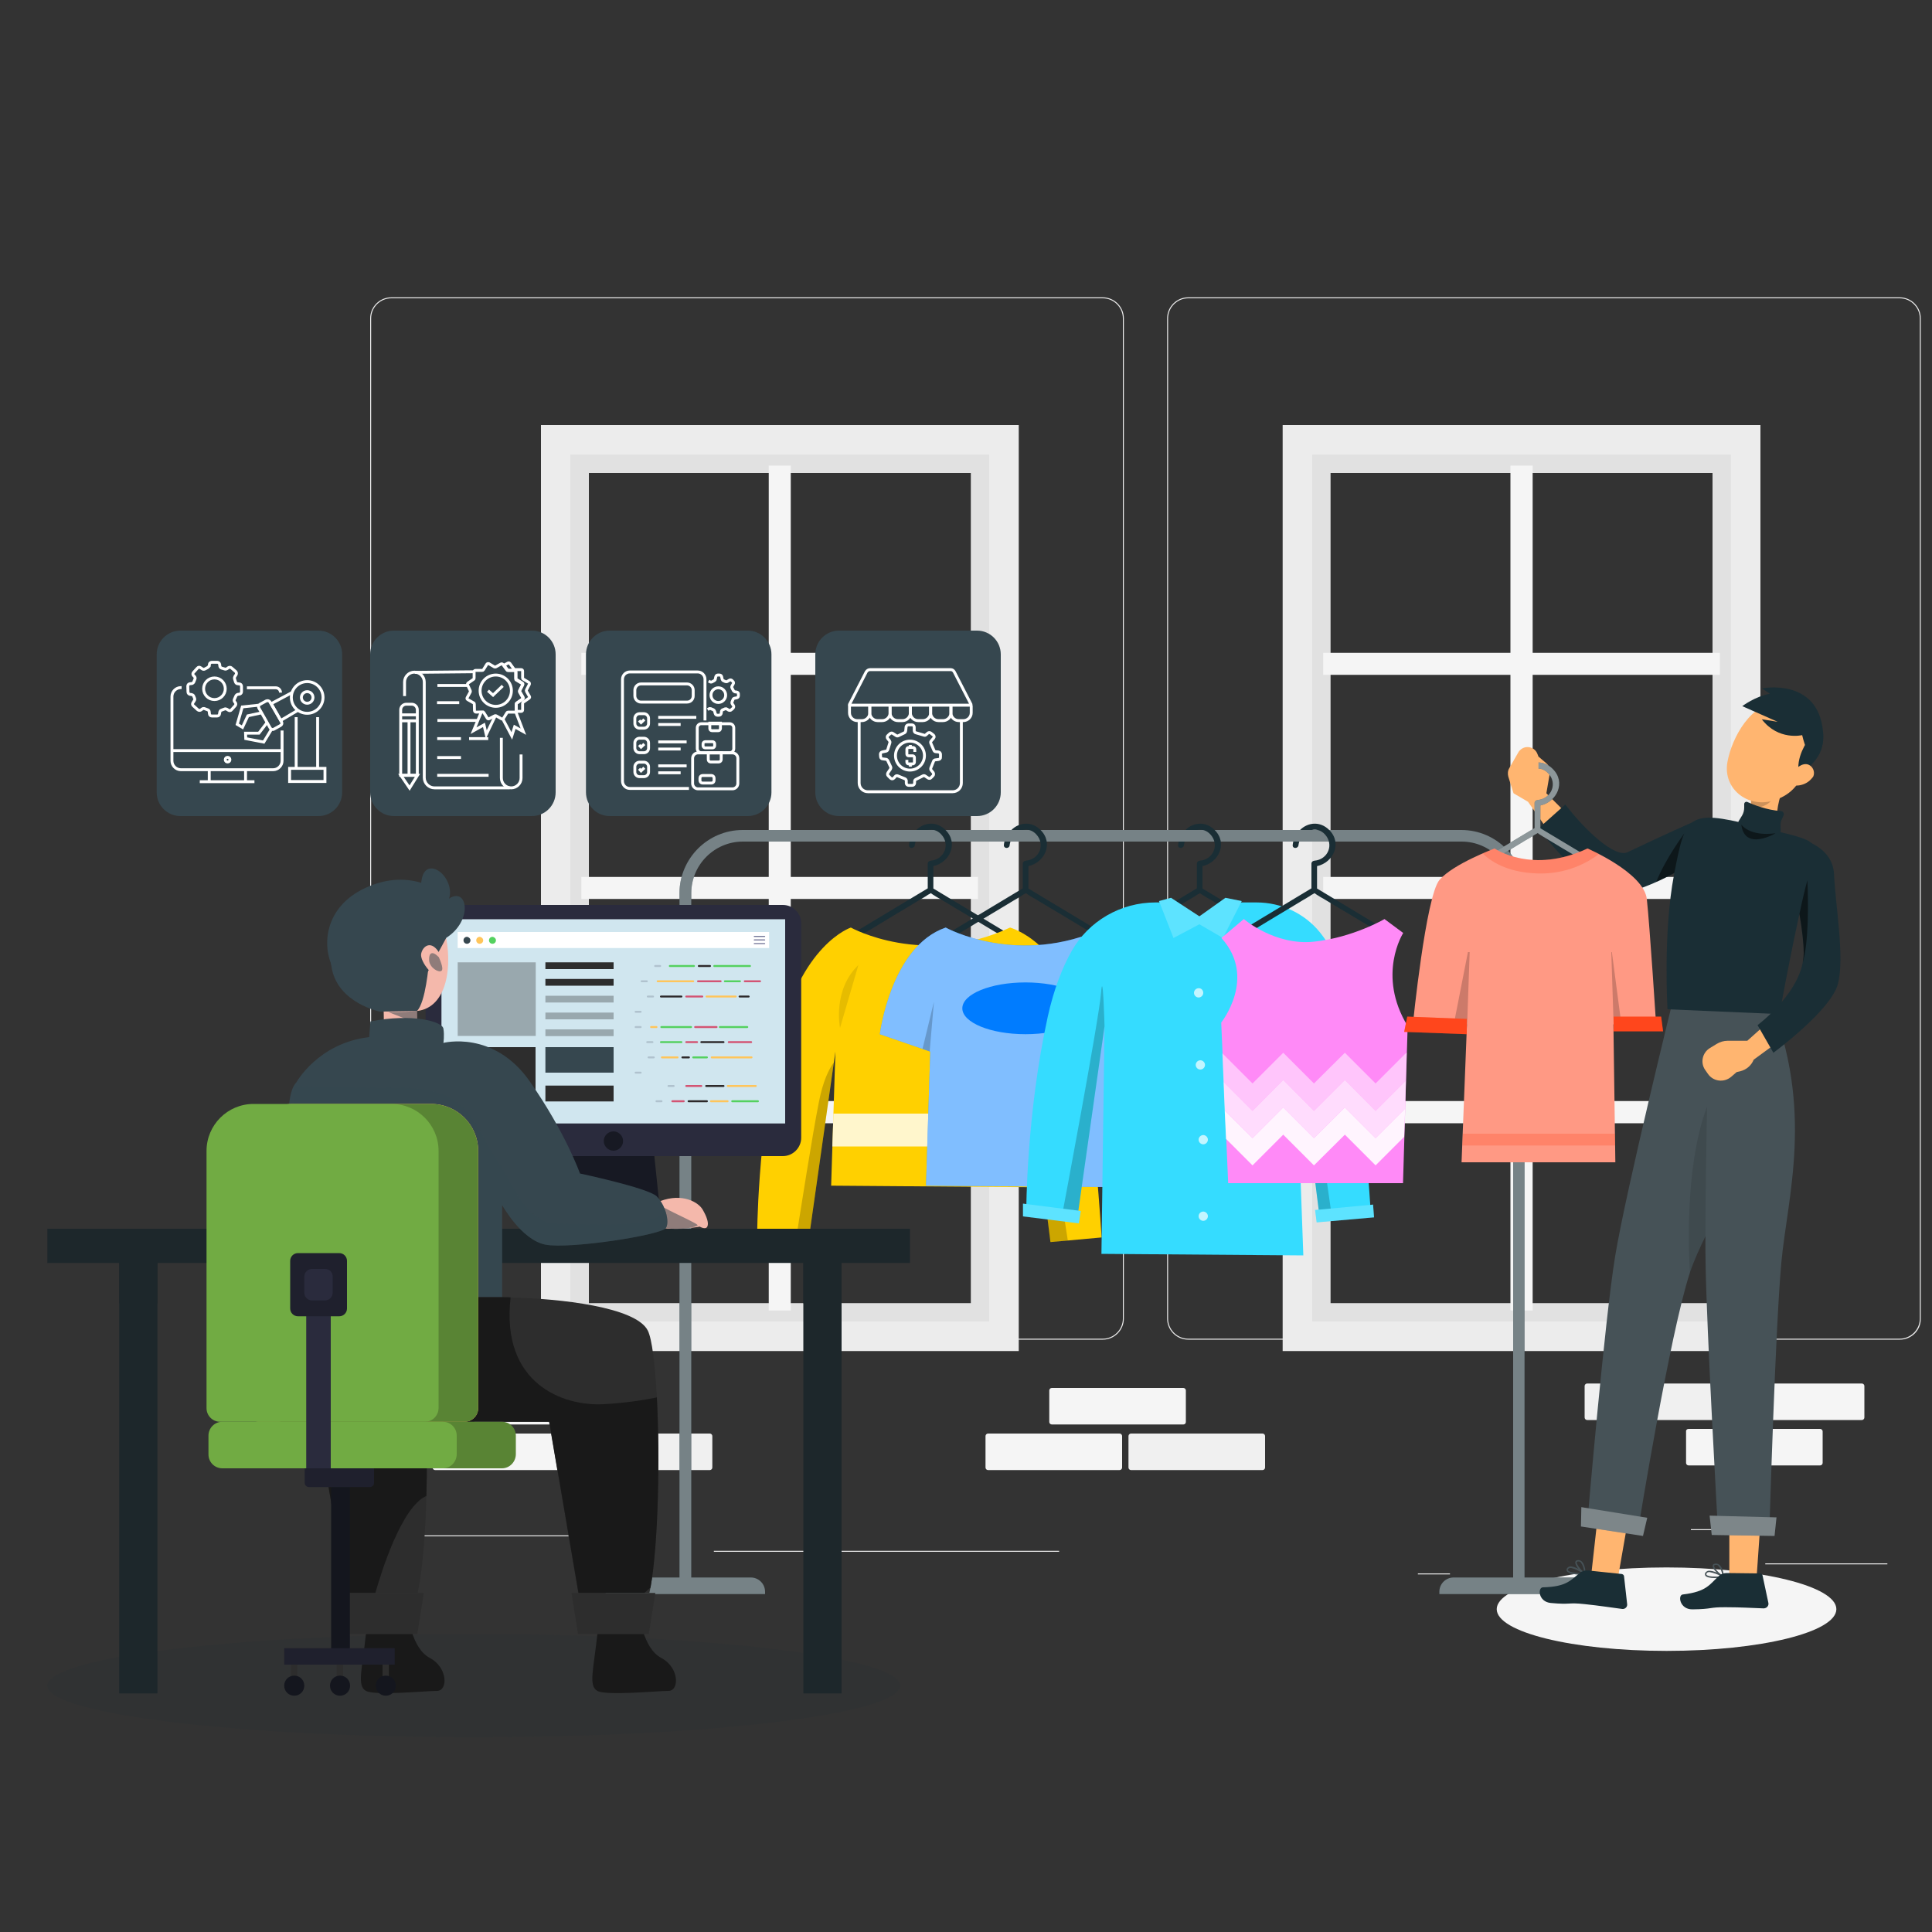 <?xml version="1.0" encoding="utf-8"?>
<!-- Generator: Adobe Illustrator 26.0.1, SVG Export Plug-In . SVG Version: 6.00 Build 0)  -->
<svg version="1.1" id="Layer_1" xmlns="http://www.w3.org/2000/svg" xmlns:xlink="http://www.w3.org/1999/xlink" x="0px" y="0px"
	 viewBox="0 0 1000 1000" style="enable-background:new 0 0 1000 1000;" xml:space="preserve">
<rect x="0" y="0" width="1000" height="1000" fill="#333333" stroke="none"/>
<style type="text/css">
	.st0{opacity:0.1;fill:#1A2E35;}
	.st1{fill:#E1E1E1;}
	.st2{fill:#ECECEC;}
	.st3{fill:#F5F5F5;}
	.st4{fill:#F0F0F0;}
	.st5{fill:#1A2E35;}
	.st6{opacity:0.4;fill:#FFFFFF;}
	.st7{fill:#FFD000;}
	.st8{opacity:0.2;}
	.st9{opacity:0.8;}
	.st10{fill:#FFFFFF;}
	.st11{opacity:0.1;}
	.st12{fill:#007CFF;}
	.st13{opacity:0.5;fill:#FFFFFF;}
	.st14{fill:#35DCFF;}
	.st15{opacity:0.2;fill:#FFFFFF;}
	.st16{opacity:0.7;fill:#FFFFFF;}
	.st17{fill:#FF8AF7;}
	.st18{opacity:0.9;fill:#FFFFFF;}
	.st19{fill:#465257;}
	.st20{fill:#FFB570;}
	.st21{opacity:0.3;fill:#FFFFFF;}
	.st22{opacity:0.2;enable-background:new    ;}
	.st23{opacity:0.5;}
	.st24{fill:#FF9984;}
	.st25{opacity:0.3;fill:#FF522B;}
	.st26{fill:#FF461C;}
	.st27{opacity:0.3;fill:#FF461C;}
	.st28{fill:#1D272B;}
	.st29{fill:#171923;}
	.st30{fill:#2A2B3D;}
	.st31{fill:#D0E6EF;}
	.st32{fill:#36474F;}
	.st33{fill:#FFC55A;}
	.st34{fill:#54D15F;}
	.st35{fill:none;stroke:#61648A;stroke-width:0.5;stroke-linecap:round;stroke-miterlimit:10;}
	.st36{fill:none;stroke:#54D15F;stroke-linecap:round;stroke-miterlimit:10;}
	.st37{fill:none;stroke:#2D292A;stroke-linecap:round;stroke-miterlimit:10;}
	.st38{fill:none;stroke:#FFC55A;stroke-linecap:round;stroke-miterlimit:10;}
	.st39{fill:none;stroke:#D35473;stroke-linecap:round;stroke-miterlimit:10;}
	.st40{opacity:0.21;fill:none;stroke:#383952;stroke-linecap:round;stroke-miterlimit:10;}
	.st41{opacity:0.33;fill:#2D2D2D;}
	.st42{fill:#2D2D2D;}
	.st43{fill:#191919;}
	.st44{fill:#F4B8AB;}
	.st45{opacity:0.53;fill:#36474F;}
	.st46{opacity:0.38;fill:#36474F;}
	.st47{fill:#598434;}
	.st48{fill:#71AB43;}
	.st49{fill:#14161E;}
	.st50{fill:#1F202D;}
	.st51{fill:none;stroke:#FFFFFF;stroke-width:1.5;stroke-miterlimit:10;}
</style>
<ellipse class="st0" cx="245.2" cy="872.5" rx="220.7" ry="26.7"/>
<g>
	<g>
		<g>
			<g>
				<g>
					<path class="st1" d="M289.8,227.6v464h228.9v-464H289.8z M502.4,674.5H304.8V244.8h197.7V674.5z"/>
					<g>
						<path class="st2" d="M527.2,699.3H280V220h247.3V699.3z M295.2,684H512V235.3H295.2V684z"/>
					</g>
					<polygon class="st3" points="506.2,349.3 506.2,337.9 409.3,337.9 409.3,241 397.9,241 397.9,337.9 300.9,337.9 300.9,349.3 
						397.9,349.3 397.9,453.9 300.9,453.9 300.9,465.3 397.9,465.3 397.9,569.9 300.9,569.9 300.9,581.4 397.9,581.4 397.9,678.3 
						409.3,678.3 409.3,581.4 506.2,581.4 506.2,569.9 409.3,569.9 409.3,465.3 506.2,465.3 506.2,453.9 409.3,453.9 409.3,349.3 
											"/>
				</g>
				<g>
					<path class="st1" d="M673.8,227.6v464h228.9v-464H673.8z M886.4,674.5H688.7V244.8h197.7V674.5z"/>
					<g>
						<path class="st2" d="M911.2,699.3H663.9V220h247.3V699.3z M679.2,684h216.7V235.3H679.2V684z"/>
					</g>
					<polygon class="st3" points="890.2,349.3 890.2,337.9 793.3,337.9 793.3,241 781.8,241 781.8,337.9 684.9,337.9 684.9,349.3 
						781.8,349.3 781.8,453.9 684.9,453.9 684.9,465.3 781.8,465.3 781.8,569.9 684.9,569.9 684.9,581.4 781.8,581.4 781.8,678.3 
						793.3,678.3 793.3,581.4 890.2,581.4 890.2,569.9 793.3,569.9 793.3,465.3 890.2,465.3 890.2,453.9 793.3,453.9 793.3,349.3 
											"/>
				</g>
			</g>
			<g>
				<path class="st3" d="M874,739.6h68.1c0.7,0,1.3,0.6,1.3,1.3v16.3c0,0.7-0.6,1.3-1.3,1.3H874c-0.7,0-1.3-0.6-1.3-1.3v-16.3
					C872.6,740.2,873.2,739.6,874,739.6z"/>
				<path class="st3" d="M895.6,716.1h68.1c0.7,0,1.3,0.6,1.3,1.3v16.3c0,0.7-0.6,1.3-1.3,1.3h-68.1c-0.7,0-1.3-0.6-1.3-1.3v-16.3
					C894.2,716.7,894.8,716.1,895.6,716.1z"/>
				<path class="st4" d="M821.5,716.1h68.1c0.7,0,1.3,0.6,1.3,1.3v16.3c0,0.7-0.6,1.3-1.3,1.3h-68.1c-0.7,0-1.3-0.6-1.3-1.3v-16.3
					C820.2,716.7,820.8,716.1,821.5,716.1z"/>
			</g>
			<g>
				<path class="st3" d="M314.9,737.3h-68.1c-0.7,0-1.3-0.6-1.3-1.3v-16.3c0-0.7,0.6-1.3,1.3-1.3h68.1c0.7,0,1.3,0.6,1.3,1.3V736
					C316.3,736.8,315.7,737.3,314.9,737.3z"/>
				<path class="st3" d="M293.3,760.9h-68.1c-0.7,0-1.3-0.6-1.3-1.3v-16.3c0-0.7,0.6-1.3,1.3-1.3h68.1c0.7,0,1.3,0.6,1.3,1.3v16.3
					C294.7,760.3,294.1,760.9,293.3,760.9z"/>
				<path class="st4" d="M367.4,760.9h-68.1c-0.7,0-1.3-0.6-1.3-1.3v-16.3c0-0.7,0.6-1.3,1.3-1.3h68.1c0.7,0,1.3,0.6,1.3,1.3v16.3
					C368.7,760.3,368.1,760.9,367.4,760.9z"/>
			</g>
			<g>
				<path class="st3" d="M612.5,737.3h-68.1c-0.7,0-1.3-0.6-1.3-1.3v-16.3c0-0.7,0.6-1.3,1.3-1.3h68.1c0.7,0,1.3,0.6,1.3,1.3V736
					C613.8,736.8,613.2,737.3,612.5,737.3z"/>
				<path class="st3" d="M579.5,760.9h-68.1c-0.7,0-1.3-0.6-1.3-1.3v-16.3c0-0.7,0.6-1.3,1.3-1.3h68.1c0.7,0,1.3,0.6,1.3,1.3v16.3
					C580.8,760.3,580.2,760.9,579.5,760.9z"/>
				<path class="st4" d="M653.5,760.9h-68.1c-0.7,0-1.3-0.6-1.3-1.3v-16.3c0-0.7,0.6-1.3,1.3-1.3h68.1c0.7,0,1.3,0.6,1.3,1.3v16.3
					C654.8,760.3,654.2,760.9,653.5,760.9z"/>
			</g>
		</g>
		<g>
			<rect x="913.7" y="809.2" class="st2" width="63.2" height="0.5"/>
			<rect x="733.9" y="814.4" class="st2" width="16.6" height="0.5"/>
			<rect x="875.2" y="791.5" class="st2" width="36.6" height="0.5"/>
			<rect x="218.8" y="794.7" class="st2" width="82.4" height="0.5"/>
			<rect x="318.1" y="794.7" class="st2" width="12.1" height="0.5"/>
			<rect x="369.5" y="802.7" class="st2" width="178.7" height="0.5"/>
			<path class="st2" d="M570.8,693.4H202.5c-6,0-10.9-4.9-10.9-10.9V164.8c0-6,4.9-10.9,10.9-10.9h368.3c6,0,10.9,4.9,10.9,10.9
				v517.7C581.7,688.5,576.8,693.4,570.8,693.4z M202.5,154.4c-5.7,0-10.4,4.7-10.4,10.4v517.7c0,5.7,4.7,10.4,10.4,10.4h368.3
				c5.7,0,10.4-4.7,10.4-10.4V164.8c0-5.7-4.7-10.4-10.4-10.4H202.5z"/>
			<path class="st2" d="M983.4,693.4H615c-6,0-10.9-4.9-10.9-10.9V164.8c0-6,4.9-10.9,10.9-10.9h368.3c6,0,10.9,4.9,10.9,10.9v517.7
				C994.3,688.5,989.4,693.4,983.4,693.4z M615,154.4c-5.7,0-10.4,4.7-10.4,10.4v517.7c0,5.7,4.7,10.4,10.4,10.4h368.3
				c5.7,0,10.4-4.7,10.4-10.4V164.8c0-5.7-4.7-10.4-10.4-10.4H615z"/>
		</g>
		<ellipse id="_x3C_Path_x3E__1_" class="st3" cx="862.6" cy="832.9" rx="87.9" ry="21.6"/>
		<g>
			<g>
				<path class="st5" d="M819.9,816.5h-30.8V462.3c0-18-14.7-32.7-32.7-32.7h-372c-18,0-32.7,14.7-32.7,32.7v354.2h-30.8
					c-4.1,0-7.4,3.3-7.4,7.4v1.2H396v-1.2c0-4.1-3.3-7.4-7.4-7.4h-30.8V462.3c0-14.7,12-26.7,26.7-26.7h372
					c14.7,0,26.7,12,26.7,26.7v354.2h-30.8c-4.1,0-7.4,3.3-7.4,7.4v1.2h82.5v-1.2C827.4,819.8,824,816.5,819.9,816.5z"/>
				<path class="st6" d="M819.9,816.5h-30.8V462.3c0-18-14.7-32.7-32.7-32.7h-372c-18,0-32.7,14.7-32.7,32.7v354.2h-30.8
					c-4.1,0-7.4,3.3-7.4,7.4v1.2H396v-1.2c0-4.1-3.3-7.4-7.4-7.4h-30.8V462.3c0-14.7,12-26.7,26.7-26.7h372
					c14.7,0,26.7,12,26.7,26.7v354.2h-30.8c-4.1,0-7.4,3.3-7.4,7.4v1.2h82.5v-1.2C827.4,819.8,824,816.5,819.9,816.5z"/>
				<g>
					<g>
						<path class="st5" d="M473.5,437.4c0.1-0.6,0.2-1.2,0.4-1.8h-3.1c-0.1,0.6-0.3,1.2-0.3,1.8
							C470.3,439.4,473.3,439.4,473.5,437.4z"/>
						<path class="st5" d="M523.5,484.2c-13.5-8.1-27-16.2-40.4-24.3c0-3.9,0-7.7,0-11.6c8.4-1.8,13.2-11.8,6.3-18.7
							c-4.8-4.8-11.2-3.9-15.1,0h6.1c2.3-0.5,4.8,0.1,6.8,2.3c4.8,5.2,1.6,13-5.5,13.6c-0.8,0.1-1.5,0.6-1.5,1.5c0,4.3,0,8.6,0,12.8
							c-13.5,8.1-27,16.2-40.4,24.3c-1.7,1-0.1,3.6,1.5,2.6c6.6-4,13.2-7.9,19.7-11.9c4.8-2.9,9.6-5.7,14.3-8.6c1.6-1,3.4-1.9,4.9-3
							c0.3-0.2,1.2-0.6,1.6-0.9c1,0.8,4.5,2.9,5.5,3.4c4.7,2.8,9.4,5.7,14.2,8.5c6.9,4.1,13.7,8.3,20.6,12.4
							C523.7,487.8,525.2,485.2,523.5,484.2z"/>
					</g>
					<path class="st7" d="M531,541.3l3.7,73.2l-104.5-0.8l2.2-69.4l-14,98.6l-26.5-3.2c0,0,0-49.8,11.1-100.4s37.4-59.2,37.4-59.2
						s37.6,20.9,82.4,0c0,0,29,7.8,36.2,52c7.2,44.2,11.2,108.4,11.2,108.4l-26.5,2.4L531,541.3z"/>
					<g class="st8">
						<path d="M411.9,642.1l6.5,0.8l13.2-93c-2.6,3.5-5.7,9.8-7.8,20.8C420.4,587.8,414.5,625.8,411.9,642.1z"/>
					</g>
					<g class="st8">
						<path d="M552.7,642.1c-2.5-16.4-8.5-54.3-11.8-71.3c-2.5-12.9-6.3-19.3-9.1-22.3l11.8,94.5L552.7,642.1z"/>
					</g>
					<g class="st9">
						<polygon class="st10" points="532.8,576.4 431.4,576.4 430.8,593.4 533.6,593.4 						"/>
					</g>
					<path class="st11" d="M444.3,499.5l-9.5,32.5C434.8,532,430.8,512.5,444.3,499.5z"/>
					<path class="st11" d="M520.8,499.5l9.5,32.5C530.3,532,534.3,512.5,520.8,499.5z"/>
				</g>
				<g>
					<g>
						<path class="st5" d="M522.6,437.4c0.1-0.6,0.2-1.2,0.4-1.8h-3.1c-0.1,0.6-0.3,1.2-0.3,1.8
							C519.5,439.4,522.5,439.4,522.6,437.4z"/>
						<path class="st5" d="M572.7,484.2c-13.5-8.1-27-16.2-40.4-24.3c0-3.9,0-7.7,0-11.6c8.4-1.8,13.2-11.8,6.3-18.7
							c-4.8-4.8-11.2-3.9-15.1,0h6.1c2.3-0.5,4.8,0.1,6.8,2.3c4.8,5.2,1.6,13-5.5,13.6c-0.8,0.1-1.5,0.6-1.5,1.5c0,4.3,0,8.6,0,12.8
							c-13.5,8.1-27,16.2-40.4,24.3c-1.7,1-0.1,3.6,1.5,2.6c6.6-4,13.2-7.9,19.7-11.9c4.8-2.9,9.6-5.7,14.3-8.6c1.6-1,3.4-1.9,4.9-3
							c0.3-0.2,1.2-0.6,1.6-0.9c1,0.8,4.5,2.9,5.5,3.4c4.7,2.8,9.4,5.7,14.2,8.5c6.9,4.1,13.7,8.3,20.6,12.4
							C572.8,487.8,574.3,485.2,572.7,484.2z"/>
					</g>
					<g>
						<g>
							<path class="st12" d="M489.5,480.1c0,0,37.6,20.9,82.4,0c0,0,28.4,11,38.1,54.3l-29.9,6.9l3.7,73.2l-104.5-0.8l2.2-69.4
								l-26.1-9C455.4,535.3,461.1,489.8,489.5,480.1z"/>
							<path class="st13" d="M489.5,480.1c0,0,37.6,20.9,82.4,0c0,0,28.4,11,38.1,54.3l-29.9,6.9l3.7,73.2l-104.5-0.8l2.2-69.4
								l-26.1-9C455.4,535.3,461.1,489.8,489.5,480.1z"/>
						</g>
						<polygon class="st8" points="477.5,542.9 481.2,544.2 483.4,518.5 						"/>
						<polygon class="st8" points="576.5,511.8 580.1,541.3 585.9,540 						"/>
						<ellipse class="st12" cx="530.8" cy="521.9" rx="32.7" ry="13.4"/>
					</g>
				</g>
				<g>
					<g>
						<path class="st5" d="M612.8,437.4c0.1-0.6,0.2-1.2,0.4-1.8h-3.1c-0.1,0.6-0.3,1.2-0.3,1.8
							C609.6,439.4,612.6,439.4,612.8,437.4z"/>
						<path class="st5" d="M662.8,484.2c-13.5-8.1-27-16.2-40.4-24.3c0-3.9,0-7.7,0-11.6c8.4-1.8,13.2-11.8,6.3-18.7
							c-4.8-4.8-11.2-3.9-15.1,0h6.1c2.3-0.5,4.8,0.1,6.8,2.3c4.8,5.2,1.6,13-5.5,13.6c-0.8,0.1-1.5,0.6-1.5,1.5c0,4.3,0,8.6,0,12.8
							c-13.5,8.1-27,16.2-40.4,24.3c-1.7,1-0.1,3.6,1.5,2.6c6.6-4,13.2-7.9,19.7-11.9c4.8-2.9,9.6-5.7,14.3-8.6c1.6-1,3.4-1.9,4.9-3
							c0.3-0.2,1.2-0.6,1.6-0.9c1,0.8,4.5,2.9,5.5,3.4c4.7,2.8,9.4,5.7,14.2,8.5c6.9,4.1,13.7,8.3,20.6,12.4
							C662.9,487.8,664.4,485.2,662.8,484.2z"/>
					</g>
					<g>
						<path class="st14" d="M709.5,627.4c0,0-4-64.2-11.2-108.4c-2.8-17-8.8-28.6-15.1-36.4c-8-9.9-20.1-15.5-32.8-15.5H636
							l-8.3,8.7h-14l-7.3-8.7h-8.3c-18,0-34.7,9.6-43.5,25.3c-4.7,8.4-9.1,19.4-12.3,33.9c-11.1,50.6-11.1,100.4-11.1,100.4
							l26.5,3.2l14-98.6L570.1,649l104.5,0.8l-4.4-121.7L683,629.8L709.5,627.4z"/>
						<path class="st8" d="M569.9,513.9c-1,13.4-20,114.2-20,114.2l5,1.4l2.8,0.3l14-98.6C571.7,531.2,570.9,500.5,569.9,513.9z"/>
						<path class="st8" d="M689.3,629.2c-2.6-18.4-9.3-65-13.2-90.3c-5-32-5.8-28.4-5.8-28.4v17.7L683,629.8L689.3,629.2z"/>
					</g>
					<g>
						<polygon class="st14" points="606.1,464.7 620.8,474.3 634.3,464.7 642.7,466.4 633,485.5 620.8,478.4 607.4,485.5 
							599.9,466.4 						"/>
						<polygon class="st15" points="606.1,464.7 620.8,474.3 634.3,464.7 642.7,466.4 633,485.5 620.8,478.4 607.4,485.5 
							599.9,466.4 						"/>
					</g>
					<g>
						<polygon class="st14" points="529.5,623 559.4,626.8 558.4,633.2 529.5,629.6 						"/>
						<polygon class="st15" points="529.5,623 559.4,626.8 558.4,633.2 529.5,629.6 						"/>
					</g>
					<g>
						<polygon class="st14" points="710.7,623.5 680.7,626.3 681.5,632.7 711.2,630.1 						"/>
						<polygon class="st15" points="710.7,623.5 680.7,626.3 681.5,632.7 711.2,630.1 						"/>
					</g>
					<g>
						<path class="st16" d="M622.8,513.9c0,1.3-1.1,2.4-2.4,2.4c-1.3,0-2.4-1.1-2.4-2.4c0-1.3,1.1-2.4,2.4-2.4
							C621.7,511.4,622.8,512.5,622.8,513.9z"/>
						<path class="st16" d="M623.7,551.2c0,1.3-1.1,2.4-2.4,2.4c-1.3,0-2.4-1.1-2.4-2.4c0-1.3,1.1-2.4,2.4-2.4
							C622.6,548.8,623.7,549.9,623.7,551.2z"/>
						<path class="st16" d="M625.2,589.9c0,1.3-1.1,2.4-2.4,2.4c-1.3,0-2.4-1.1-2.4-2.4c0-1.3,1.1-2.4,2.4-2.4
							C624.1,587.5,625.2,588.6,625.2,589.9z"/>
						<path class="st16" d="M625.2,629.5c0,1.3-1.1,2.4-2.4,2.4c-1.3,0-2.4-1.1-2.4-2.4c0-1.3,1.1-2.4,2.4-2.4
							C624.1,627.1,625.2,628.2,625.2,629.5z"/>
					</g>
				</g>
				<g>
					<g>
						<path class="st5" d="M672.1,437.4c0.1-0.6,0.2-1.2,0.4-1.8h-3.1c-0.1,0.6-0.3,1.2-0.3,1.8
							C668.9,439.4,671.9,439.4,672.1,437.4z"/>
						<path class="st5" d="M722.1,484.2c-13.5-8.1-27-16.2-40.4-24.3c0-3.9,0-7.7,0-11.6c8.4-1.8,13.2-11.8,6.3-18.7
							c-4.8-4.8-11.2-3.9-15.1,0h6.1c2.3-0.5,4.8,0.1,6.8,2.3c4.8,5.2,1.6,13-5.5,13.6c-0.8,0.1-1.5,0.6-1.5,1.5c0,4.3,0,8.6,0,12.8
							c-13.5,8.1-27,16.2-40.4,24.3c-1.7,1-0.1,3.6,1.5,2.6c6.6-4,13.2-7.9,19.7-11.9c4.8-2.9,9.6-5.7,14.3-8.6c1.6-1,3.4-1.9,4.9-3
							c0.3-0.2,1.2-0.6,1.6-0.9c1,0.8,4.5,2.9,5.5,3.4c4.7,2.8,9.4,5.7,14.2,8.5c6.9,4.1,13.7,8.3,20.6,12.4
							C722.2,487.8,723.7,485.2,722.1,484.2z"/>
					</g>
					<g>
						<path class="st17" d="M632.2,485.5l11.6-9.8c0,0,16.1,13.9,36.4,11.7c20.3-2.2,36.4-11.7,36.4-11.7l9.7,7.2
							c0,0-13.9,21.7,2.3,48.2l-2.4,81.3h-90.5l-3.6-83.1C632,529.3,650.8,506.1,632.2,485.5z"/>
						<polygon class="st13" points="728.1,545.1 727.9,544.9 712,560.8 696.1,544.9 680.1,560.8 664.2,544.9 648.3,560.8 
							632.7,545.2 633.3,560 648.3,575 664.2,559 680.1,575 696.1,559 712,575 727.7,559.3 						"/>
						<polygon class="st16" points="727.7,559.3 712,575 696.1,559 680.1,575 664.2,559 648.3,575 633.3,560 633.9,574.8 
							648.3,589.1 664.2,573.2 680.1,589.1 696.1,573.2 712,589.1 727.3,573.8 						"/>
						<polygon class="st18" points="727.3,573.8 712,589.1 696.1,573.2 680.1,589.1 664.2,573.2 648.3,589.1 633.9,574.8 
							634.6,589.5 648.3,603.2 664.2,587.3 680.1,603.2 696.1,587.3 712,603.2 726.8,588.4 						"/>
					</g>
				</g>
			</g>
		</g>
		<g>
			<g>
				<g>
					<path class="st19" d="M866.5,515.3c0,0-24.9,100.8-30.5,134.9c-5.5,33.6-14.2,135.6-14.2,135.6l26.4,4.1
						c0,0,16.1-99.3,26.4-130.9c7.9-24,35.6-66,41.4-90.2c3-12.5,0-51.5,0-51.5L866.5,515.3z"/>
					<polygon class="st20" points="826.6,788.4 823.6,815.3 837.4,816.9 842.1,790 					"/>
					<g>
						<path class="st19" d="M815.5,814.9c-2-0.2-3.9-0.8-4.5-1.7c-0.3-0.5-0.2-1.2,0.2-1.6c0.3-0.4,0.8-0.7,1.3-0.8
							c2.7-0.4,7.9,3.3,8.1,3.4c0.1,0.1,0.2,0.3,0.1,0.4c0,0.1-0.2,0.3-0.3,0.3C818.8,815.1,817.1,815.1,815.5,814.9z M813.3,811.6
							c-0.2,0-0.5,0-0.7,0c-0.3,0-0.6,0.2-0.8,0.4c-0.3,0.4-0.3,0.7-0.2,0.8c0.6,1.1,4.6,1.5,7.6,1.5
							C817.4,813.1,815.4,812.1,813.3,811.6z"/>
						<path class="st19" d="M820.3,815c-0.1,0-0.1,0-0.2,0c-1.8-1-5.2-4.8-4.7-6.6c0.1-0.4,0.5-0.9,1.5-0.9c0.8,0,1.5,0.3,2,0.9
							c1.8,1.9,1.8,6.2,1.8,6.4c0,0.1-0.1,0.3-0.2,0.3C820.5,815,820.4,815,820.3,815z M817.1,808.2l-0.2,0c-0.7,0-0.7,0.3-0.8,0.3
							c-0.2,1.1,2,4,3.8,5.3c0-1.8-0.6-3.6-1.6-5C818,808.4,817.6,808.2,817.1,808.2L817.1,808.2z"/>
						<path class="st5" d="M822.2,812.9l17.2,1.8c0.6,0.1,1.2,0.6,1.2,1.2l1.6,14.3c0.2,1.3-0.7,2.4-2,2.6c-0.2,0-0.3,0-0.5,0
							c-6.2-0.8-11.7-1.7-19.4-2.5c-9.1-1-6.9,0.4-17.6-0.6c-6.5-0.6-6.9-8-4.1-8.1c12.7-0.3,14.4-3.9,19.7-7.9
							C819.5,813,820.9,812.7,822.2,812.9z"/>
					</g>
					<path class="st11" d="M885.5,568.1c-13.2,29.3-11.7,75.8-10.8,90.8c4.3-12.9,14.2-31,23.4-48.7l-1.4-16
						C896.7,594.2,901.4,532.9,885.5,568.1z"/>
					<g>
						<polygon class="st19" points="818.5,780.1 818.3,790.1 850.4,795 852.6,785.6 						"/>
						<polygon class="st21" points="818.5,780.1 818.3,790.1 850.4,795 852.6,785.6 						"/>
					</g>
				</g>
				<g>
					<path class="st19" d="M884.8,516.1c0,0-2.6,103.2-2,137.6c0.5,34.1,6.3,136.3,6.3,136.3h26.8c0,0,3-102.3,6.1-136.3
						c3.1-34,17.2-79.3-6.1-136.3L884.8,516.1z"/>
					<polygon class="st20" points="895.1,790.9 895.1,816.7 909.2,816.7 911,790.9 					"/>
					<g>
						<path class="st19" d="M887.3,816.8c-2,0-4-0.4-4.6-1.2c-0.3-0.5-0.3-1.2,0-1.6c0.3-0.4,0.7-0.7,1.2-0.9
							c2.7-0.7,8.1,2.5,8.4,2.6c0.1,0.1,0.2,0.2,0.2,0.4c0,0.2-0.2,0.3-0.3,0.3C890.5,816.7,888.9,816.8,887.3,816.8z M884.8,813.7
							c-0.2,0-0.5,0-0.7,0.1c-0.3,0.1-0.6,0.2-0.7,0.5c-0.3,0.5-0.2,0.7-0.1,0.8c0.7,1,4.7,1.1,7.7,0.8
							C889,814.8,886.9,814.1,884.8,813.7z"/>
						<path class="st19" d="M892,816.4c-0.1,0-0.1,0-0.2,0c-1.9-0.9-5.7-4.3-5.3-6.1c0-0.4,0.4-0.9,1.4-1c0.8-0.1,1.5,0.2,2.1,0.7
							c2,1.7,2.4,6,2.4,6.2c0,0.1-0.1,0.3-0.2,0.3C892.2,816.4,892.1,816.5,892,816.4z M888.2,810l-0.2,0c-0.7,0.1-0.7,0.3-0.8,0.4
							c-0.1,1.1,2.4,3.8,4.3,5c-0.2-1.8-0.9-3.5-2.1-4.9C889.2,810.1,888.7,810,888.2,810L888.2,810z"/>
						<path class="st5" d="M893.7,814.2l17.3,0.2c0.7,0,1.2,0.5,1.3,1.1l3,14.1c0.3,1.2-0.5,2.5-1.8,2.8c-0.2,0-0.3,0.1-0.5,0.1
							c-6.2-0.2-11.8-0.6-19.5-0.6c-9.2-0.1-6.8,1-17.6,1.1c-6.5,0-7.6-7.4-4.9-7.7c12.6-1.5,13.9-5.3,18.8-9.7
							C891,814.6,892.4,814.2,893.7,814.2z"/>
					</g>
					<g>
						<polygon class="st19" points="884.9,784.5 886,794.5 918.5,795 919.5,785.4 						"/>
						<polygon class="st21" points="884.9,784.5 886,794.5 918.5,795 919.5,785.4 						"/>
					</g>
				</g>
				<g>
					<path class="st20" d="M904.8,421.6l15.3,3.5c-1.2-6.6,1.9-15.3,4.5-21.5l-18.4,10.1C906.4,417.1,906.3,419.8,904.8,421.6z"/>
					<path class="st22" d="M917.2,407.6l-10.8,6.1c0.1,1.6,0,3.1-0.1,4.7c3.6,0.2,9.7-1.6,11.2-5.2
						C917.8,411.3,917.7,409.4,917.2,407.6z"/>
					<path class="st20" d="M938.2,391.8c-6.4,12.6-8.9,18.1-18.3,21.9c-14.2,5.7-28.3-4.9-25.8-19.2c2.3-12.9,12.5-31.4,27.4-31
						c10.7,0.2,19.1,9,18.9,19.7C940.3,386.2,939.6,389.1,938.2,391.8z"/>
					<g>
						<path class="st5" d="M932.8,380.5c0,0-12.3,3-20.9-8.2l8.2,1.3l-18.3-8.1c0,0,6.7-5.1,14.3-6.4l-4.1-2.8c0,0,29-5.8,31.6,22.4
							c0,0,1.3,7.5-3.1,12.2C936.1,395.7,932.8,380.5,932.8,380.5z"/>
						<path class="st5" d="M935.8,383.2c0,0-6.7,8.8-4.6,17.8c0,0,11.5-6.9,12.2-16.4C944.2,372.3,935.8,383.2,935.8,383.2z"/>
					</g>
					<path class="st20" d="M937.4,403.3c-1.8,2-4.4,3.1-7,3.3c-3.6,0.1-4.5-3.3-2.8-6.2c1.6-2.6,5.3-5.9,8.5-4.6
						c2.3,1,3.4,3.7,2.5,6C938.3,402.3,937.9,402.8,937.4,403.3z"/>
				</g>
				<g>
					<path class="st20" d="M811.2,421.4l-10.8-10.8l1.8-10.5c0.3-1.9-0.4-3.9-1.9-5.1l-4-3.4l-0.5-1.3c-1.3-3.5-5.6-4.8-8.6-2.4l0,0
						c-0.5,0.4-1,0.9-1.3,1.5l-4.7,8.2c-0.8,1.3-0.9,2.9-0.5,4.4l2.7,8.6l7.5,4.4l10.2,14.6L811.2,421.4z"/>
					<path class="st5" d="M881.7,426.8c-0.4-1.7-2.2-2.7-3.8-2c-4.2,1.8-13.8,6-35.5,16.3c-6.4,3.1-21.8-11.1-32.2-24.7l-13.9,12.4
						c0,0,24.7,33.1,40.7,33.4c15.9,0.3,47.8-21,47.8-21L881.7,426.8z"/>
				</g>
				<path class="st23" d="M857.3,456.4c8.3-3.7,16.5-8.5,21.8-11.7v-5.5l-7.4-7.7C871.7,431.6,862.2,444.1,857.3,456.4z"/>
				<path class="st5" d="M863.1,522.4c0,0-2.4-39.7,3.4-69.8c5.8-30.2,6.8-33.9,40.7-25.4c33.9,8.5,34.9,6.4,29.8,23.1
					c-4.4,14.3-12.5,55.3-15.9,74.6L863.1,522.4z"/>
				<path class="st5" d="M899.7,425.4l2-3.3c0.7-1.2,1.1-2.6,1.1-4.1v-1.8c0-0.9,0.9-1.4,1.6-1.1c3.1,1.4,10,4.2,17.4,4.7
					c1.1,0.1,1.8,1.2,1.4,2.2l-1,2.2c-0.4,0.9-0.6,1.8-0.6,2.7l0.1,3.7C921.6,430.7,909.8,434.6,899.7,425.4z"/>
				<path class="st23" d="M901.3,426.8c0,0,4.1,6.3,17.7,4.5C919.1,431.3,903,440.8,901.3,426.8z"/>
				<path class="st20" d="M913.9,530.2l-9.5,8.5h-10.2c-2,0-3.9,0.6-5.6,1.6l-3.6,2.2c-3.9,2.4-5,7.6-2.4,11.3l1.4,2
					c2.7,4,8.3,4.7,12,1.6l2.9-2.5l1.8-0.4c3.2-0.8,5.8-3,7-6l0,0l11.6-8.5L913.9,530.2z"/>
				<g>
					<path class="st5" d="M929.1,433.6c0,0,19.5,3,20.2,19c0.7,16,5.6,42.9,2,56.7c-3.7,13.8-33.4,35.6-33.4,35.6l-8.2-14.3
						c0,0,23.9-17.7,23.9-37.4C933.6,473.6,920.8,430.9,929.1,433.6z"/>
					<path class="st23" d="M931.4,473c1.3,7.6,2.2,14.9,2.2,20.3c0,1.7-0.2,3.3-0.5,5c3.1-10.6,2.9-30.8,2.4-42.7
						C934.2,460.3,932.8,466.3,931.4,473z"/>
				</g>
			</g>
			<g>
				<path class="st5" d="M838.4,453.4c-13.7-8.2-27.4-16.5-41.1-24.7c0-3.9,0-7.8,0-11.8c8.5-1.8,13.4-12,6.4-18.9
					c-7.4-7.4-18.3-1.5-19.2,7.9c-0.2,2,2.9,1.9,3.1,0c0.6-6.7,8.6-11.2,13.8-5.6c4.9,5.2,1.6,13.2-5.6,13.8
					c-0.8,0.1-1.5,0.6-1.5,1.5c0,4.3,0,8.7,0,13c-13.7,8.2-27.4,16.5-41.1,24.7c-1.7,1-0.1,3.6,1.5,2.6c6.7-4,13.4-8,20-12
					c4.9-2.9,9.7-5.8,14.6-8.8c1.7-1,3.4-1.9,5-3c0.3-0.2,1.2-0.6,1.6-0.9c1,0.8,4.6,2.9,5.6,3.5c4.8,2.9,9.6,5.8,14.4,8.6
					c7,4.2,13.9,8.4,20.9,12.6C838.6,457.1,840.1,454.4,838.4,453.4z"/>
				<path class="st13" d="M838.4,453.4c-13.7-8.2-27.4-16.5-41.1-24.7c0-3.9,0-7.8,0-11.8c8.5-1.8,13.4-12,6.4-18.9
					c-7.4-7.4-18.3-1.5-19.2,7.9c-0.2,2,2.9,1.9,3.1,0c0.6-6.7,8.6-11.2,13.8-5.6c4.9,5.2,1.6,13.2-5.6,13.8
					c-0.8,0.1-1.5,0.6-1.5,1.5c0,4.3,0,8.7,0,13c-13.7,8.2-27.4,16.5-41.1,24.7c-1.7,1-0.1,3.6,1.5,2.6c6.7-4,13.4-8,20-12
					c4.9-2.9,9.7-5.8,14.6-8.8c1.7-1,3.4-1.9,5-3c0.3-0.2,1.2-0.6,1.6-0.9c1,0.8,4.6,2.9,5.6,3.5c4.8,2.9,9.6,5.8,14.4,8.6
					c7,4.2,13.9,8.4,20.9,12.6C838.6,457.1,840.1,454.4,838.4,453.4z"/>
			</g>
			<g>
				<path class="st24" d="M773.6,439.2c0,0,19.4,13.5,48.1,0c0,0,29.2,12.5,30.7,26.2c1.5,13.7,4.8,64.8,4.8,64.8h-22.1l1,71.4
					h-79.6l2.8-71.4h-28c0,0,6.7-66.5,13.8-74.8C752.3,447.1,773.6,439.2,773.6,439.2z"/>
				<path class="st25" d="M773.6,439.2c0,0-2.6,1-6.2,2.5c3.6,3.6,12.1,9.9,28.4,10.4c15.2,0.5,26.2-5.8,31.9-10.1
					c-3.6-1.8-6.1-2.9-6.1-2.9C793,452.7,773.6,439.2,773.6,439.2z"/>
				<polygon class="st8" points="759.8,492.8 752.5,530 759.4,530.2 760.7,492.8 				"/>
				<g>
					<polygon class="st26" points="728.4,526.2 726.8,534.1 759.2,535.3 759.2,527.4 					"/>
					<polygon class="st27" points="728.4,526.2 726.8,534.1 759.2,535.3 759.2,527.4 					"/>
				</g>
				<polygon class="st8" points="834,492.8 835.2,530.2 839.2,530 834.3,492.8 				"/>
				<g>
					<polygon class="st26" points="835.2,526.2 835.2,533.8 860.8,533.8 859.8,526.2 					"/>
					<polygon class="st27" points="835.2,526.2 835.2,533.8 860.8,533.8 859.8,526.2 					"/>
				</g>
				<polygon class="st25" points="836,586.8 757.2,586.8 756.9,592.9 836,592.9 				"/>
			</g>
			<polygon class="st20" points="796.3,393 796.3,401.9 788.6,409.4 784.4,408.4 782.5,401.2 788.4,393.9 			"/>
		</g>
	</g>
	<g>
		<g>
			<rect x="24.5" y="636" class="st28" width="446.5" height="17.7"/>
			<rect x="61.7" y="652.2" class="st28" width="19.8" height="224.3"/>
			<rect x="415.8" y="652.2" class="st28" width="19.8" height="224.3"/>
			<rect x="61.7" y="652.2" class="st28" width="19.8" height="22.4"/>
			<rect x="415.8" y="652.2" class="st28" width="19.8" height="22.4"/>
		</g>
		<g>
			<polygon class="st29" points="341.7,627.5 293.1,627.5 296.3,595.6 338.4,595.6 			"/>
			<path class="st30" d="M355.1,635.3h-75.2l0,0c0-5,4.1-9.1,9.1-9.1h56.9C351,626.2,355.1,630.3,355.1,635.3L355.1,635.3z"/>
			<path class="st30" d="M405.2,598.4H229.8c-5.3,0-9.5-4.3-9.5-9.5v-111c0-5.3,4.3-9.5,9.5-9.5h175.4c5.3,0,9.5,4.3,9.5,9.5v111
				C414.7,594.1,410.4,598.4,405.2,598.4z"/>
			<rect x="228.5" y="475.8" class="st31" width="177.9" height="105.7"/>
			<path class="st29" d="M322.5,590.6c0,2.8-2.3,5-5,5s-5-2.3-5-5c0-2.8,2.3-5,5-5S322.5,587.8,322.5,590.6z"/>
			<g>
				<rect x="236.9" y="482.4" class="st10" width="161.2" height="8.3"/>
				<path class="st32" d="M243.5,486.7c0,1-0.8,1.8-1.8,1.8c-1,0-1.8-0.8-1.8-1.8c0-1,0.8-1.8,1.8-1.8
					C242.7,485,243.5,485.8,243.5,486.7z"/>
				<path class="st33" d="M250.1,486.7c0,1-0.8,1.8-1.8,1.8c-1,0-1.8-0.8-1.8-1.8c0-1,0.8-1.8,1.8-1.8
					C249.3,485,250.1,485.8,250.1,486.7z"/>
				<path class="st34" d="M256.7,486.7c0,1-0.8,1.8-1.8,1.8c-1,0-1.8-0.8-1.8-1.8c0-1,0.8-1.8,1.8-1.8
					C255.9,485,256.7,485.8,256.7,486.7z"/>
				<line class="st35" x1="390.4" y1="484.7" x2="395.8" y2="484.7"/>
				<line class="st35" x1="390.4" y1="486.5" x2="395.8" y2="486.5"/>
				<line class="st35" x1="390.4" y1="488.4" x2="395.8" y2="488.4"/>
			</g>
			<g>
				<g>
					<line class="st36" x1="346.7" y1="500" x2="359.2" y2="500"/>
					<line class="st37" x1="361.7" y1="500" x2="367.5" y2="500"/>
					<line class="st36" x1="369.7" y1="500" x2="388.2" y2="500"/>
					<line class="st38" x1="340.4" y1="507.9" x2="358.8" y2="507.9"/>
					<line class="st39" x1="361.3" y1="507.9" x2="373" y2="507.9"/>
					<line class="st36" x1="375.2" y1="507.9" x2="383" y2="507.9"/>
					<line class="st39" x1="385.5" y1="507.9" x2="393.4" y2="507.9"/>
					<line class="st37" x1="342.1" y1="515.8" x2="352.7" y2="515.8"/>
					<line class="st39" x1="355.2" y1="515.8" x2="363.5" y2="515.8"/>
					<line class="st38" x1="365.7" y1="515.8" x2="380.8" y2="515.8"/>
					<line class="st37" x1="382.8" y1="515.8" x2="387.5" y2="515.8"/>
					<line class="st38" x1="337" y1="531.6" x2="339.8" y2="531.6"/>
					<line class="st36" x1="342.3" y1="531.6" x2="357.7" y2="531.6"/>
					<line class="st39" x1="359.8" y1="531.6" x2="370.9" y2="531.6"/>
					<line class="st36" x1="372.6" y1="531.6" x2="386.8" y2="531.6"/>
					<line class="st38" x1="368.4" y1="547.3" x2="389" y2="547.3"/>
					<line class="st36" x1="342.1" y1="539.4" x2="352.7" y2="539.4"/>
					<line class="st39" x1="355.2" y1="539.4" x2="360.8" y2="539.4"/>
					<line class="st37" x1="363" y1="539.4" x2="374.5" y2="539.4"/>
					<line class="st39" x1="377.2" y1="539.4" x2="388.8" y2="539.4"/>
					<line class="st38" x1="342.6" y1="547.3" x2="350.7" y2="547.3"/>
					<line class="st37" x1="353.2" y1="547.3" x2="356.6" y2="547.3"/>
					<line class="st36" x1="358.8" y1="547.3" x2="365.9" y2="547.3"/>
					<line class="st39" x1="355.2" y1="562.1" x2="363" y2="562.1"/>
					<line class="st37" x1="365.5" y1="562.1" x2="374.5" y2="562.1"/>
					<line class="st38" x1="376.7" y1="562.1" x2="391.2" y2="562.1"/>
					<line class="st39" x1="348" y1="570" x2="353.9" y2="570"/>
					<line class="st37" x1="356.4" y1="570" x2="365.9" y2="570"/>
					<line class="st38" x1="368" y1="570" x2="376.6" y2="570"/>
					<line class="st36" x1="379" y1="570" x2="392.3" y2="570"/>
				</g>
				<line class="st40" x1="339.1" y1="500" x2="341.7" y2="500"/>
				<line class="st40" x1="332.1" y1="507.9" x2="334.8" y2="507.9"/>
				<line class="st40" x1="335.3" y1="515.8" x2="338" y2="515.8"/>
				<line class="st40" x1="329" y1="523.7" x2="331.6" y2="523.7"/>
				<line class="st40" x1="329" y1="531.6" x2="331.6" y2="531.6"/>
				<line class="st40" x1="335" y1="539.4" x2="337.7" y2="539.4"/>
				<line class="st40" x1="335.7" y1="547.3" x2="338.4" y2="547.3"/>
				<line class="st40" x1="329" y1="555.2" x2="331.6" y2="555.2"/>
				<line class="st40" x1="346" y1="562.1" x2="348.7" y2="562.1"/>
				<line class="st40" x1="339.8" y1="570" x2="342.4" y2="570"/>
			</g>
			<g>
				<rect x="236.9" y="498.1" class="st41" width="40.4" height="38.1"/>
				<rect x="282.3" y="498.1" class="st42" width="35.3" height="3.5"/>
				<rect x="282.3" y="506.7" class="st42" width="35.3" height="3.5"/>
				<rect x="282.3" y="515.4" class="st41" width="35.3" height="3.5"/>
				<rect x="282.3" y="524.1" class="st41" width="35.3" height="3.5"/>
				<rect x="282.3" y="532.8" class="st41" width="35.3" height="3.5"/>
				<rect x="237" y="542" class="st42" width="40.2" height="28"/>
				<rect x="282.3" y="542" class="st32" width="35.3" height="13.2"/>
				<rect x="282.3" y="561.9" class="st42" width="35.3" height="8.2"/>
			</g>
		</g>
		<g>
			<path class="st43" d="M309.2,845.8c-2,18.5-4.7,26.8,0,29.4c4.7,2.6,31.1,0,36.8,0c5.7,0,5.7-12.1-3.8-17.1
				c-9.5-5-11.4-23-11.4-23L309.2,845.8z"/>
			<path class="st43" d="M189.4,845.8c-2,18.5-4.7,26.8,0,29.4c4.7,2.6,31.1,0,36.8,0c5.7,0,5.7-12.1-3.8-17.1
				c-9.5-5-11.4-23-11.4-23L189.4,845.8z"/>
			<path class="st42" d="M220.7,774.3c-0.5,19.9-2,38.6-4.5,50.2h-36.8l-13.7-80.3l-1.4-8.2c-7.8,0-14.2-6.3-14.2-14.1v-0.3
				c0.3-15.9,3-40.6,16.7-50.1c15.3-10.6,45.8,11.7,48.6,17.2c2.7,5.3,4.5,23.7,5.2,45.7C221,747.1,221.1,760.9,220.7,774.3z"/>
			<path class="st43" d="M220.7,774.3c-13,5.6-23.6,40.3-26.4,50.2h-14.9l-13.7-80.3c1.7-2.7,3.5-5,5.5-6.2
				c6.7-4.2,45.3-3.7,49.4-3.6C221,747.1,221.1,760.9,220.7,774.3z"/>
			<path class="st44" d="M341.7,621.7c11.7-4.4,19.9,0.7,22,4.4c2.1,3.6,3.3,7,2.4,8.8c-0.9,1.8-3.9,0-3.9,0s-10.3,1.9-18.2,0.8
				C336.2,634.5,341.7,621.7,341.7,621.7z"/>
			<path class="st45" d="M343.7,625.1c6.4,3.4,17.5,8.3,17.4,9.1c-0.1,0.8-10,3.1-16.3,1.3C338.5,633.8,343.7,625.1,343.7,625.1z"/>
			<g>
				<path class="st44" d="M230.2,481.9c4.4,18.2,1.2,39.7-14.4,41.4l0.1,6.4c0,4.7-3.8,8.6-8.5,8.7l0,0c-4.7,0-8.6-3.8-8.7-8.5
					l-0.1-6.4c0,0-12.5-5.2-15.1-13c-2.6-7.8,0-1.2,0-1.2l-1.4-31.9l48.5-0.5L230.2,481.9z"/>
				<path class="st45" d="M215.8,523.3c-6.9,0.7-14.9,0.5-14.9,0.5l15,5.9L215.8,523.3z"/>
			</g>
			<path class="st32" d="M231,485.4c13.8-8.7,11.2-26.6,1.4-20.3c0,0-15.4-15.8-39.2-7.2c-23.8,8.6-26.8,28.6-21.8,41
				c5,12.4,35.9,18.9,35.9,18.9l14.3-15.1L231,485.4z"/>
			<path class="st32" d="M232.4,465.2c2.4-6.9-3.6-15.7-9.2-15.7c-5.6,0-5.3,9.6-5.3,9.6l9.5,12.6L232.4,465.2z"/>
			<path class="st32" d="M222.1,497.3c-0.2,2.2-1.8,21.7-6.3,26l-19.2,0.3c0,0-21.2-4.3-24.8-22c-0.4-2.1-0.7-4-0.9-5.7
				c6.3,12.7,32.7,14.9,47-1.2C218,494.7,219.8,495.8,222.1,497.3z"/>
			<path class="st44" d="M227.5,493.5c-4-7.1-8.6-4.1-9.5,0.1c-0.9,4.2,7.5,14.2,9.6,10.6C229.7,500.6,227.5,493.5,227.5,493.5z"/>
			<path class="st45" d="M227.1,495.4c-3.5-3.6-5.2-2.1-5,1.7c0.3,3.8,4.9,6.5,6.4,5.4C230,501.4,227.1,495.4,227.1,495.4z"/>
			<path class="st32" d="M344.8,635.5c-1.9,3.7-50.2,11.2-62.6,8.7c-12.4-2.5-22.3-20.5-22.3-20.5v47.7h-93c0,0-9-43.9-14.1-73.2
				c-2.1-12.1-3.5-21.7-3.3-24.8c0.4-6.2,1.6-9.6,2.6-11.4v0c0.7-1.2,1.2-1.6,1.2-1.6s11.2-20.5,37.8-23.6l0.6-8.1
				c21.7-4.3,37.2,0,37.8,3.7c0.6,3.7,0,7.4,0,7.4s26-6.8,44.7,19.9c18.6,26.7,26,47.7,26,47.7s35.3,7.5,39.7,11.8
				c1.8,1.8,3.3,4.2,4.2,6.7C345.5,629.6,345.9,633.3,344.8,635.5z"/>
			<path class="st46" d="M344.8,635.5c-1.9,3.7-50.2,11.2-62.6,8.7c-12.4-2.5-22.3-20.5-22.3-20.5v47.7h-93c0,0-9-43.9-14.1-73.2
				l-0.7-36.1v0c0,0,22.7,0.8,57.5,1c34.8,0.2,36.7,21.8,46.1,34.8c9.5,13,15.6,35,32.4,35.3c16.8,0.2,52,3.1,55.6-7l0.4-0.1
				C345.5,629.6,345.9,633.3,344.8,635.5z"/>
			<path class="st42" d="M336.7,821.7c-0.2,1-0.4,1.9-0.6,2.8h-36.8l-15.1-88.6H218l-18.8-23.7l-32.3-40.7h93c1.4,0,2.9,0,4.4,0.1
				c25.4,0.5,64.9,4.9,71,17.1c2.2,4.4,3.8,17.8,4.7,34.7C341.6,754.9,340.8,798.9,336.7,821.7z"/>
			<path class="st43" d="M336.7,821.7l-3.2,2.8h-34.1l-15.1-88.6H218l-18.8-23.7l1.7-27.2l12.6-13.6h46.4c1.4,0,2.9,0,4.4,0.1
				c-5.2,44.8,27.3,56.5,48.2,55.3c11.1-0.6,20.7-2.1,27.5-3.5C341.6,754.9,340.8,798.9,336.7,821.7z"/>
			<polygon class="st42" points="335.8,845.8 299.2,845.8 295.8,824.5 339.2,824.5 			"/>
			<polygon class="st42" points="216,845.8 179.3,845.8 176,824.5 219.4,824.5 			"/>
		</g>
		<rect x="150.6" y="859.1" class="st42" width="3.3" height="12.5"/>
		<rect x="174.3" y="859.1" class="st42" width="3.3" height="12.5"/>
		<rect x="198" y="859.1" class="st42" width="3.3" height="12.5"/>
		<path class="st33" d="M240.4,735.9h-106c-3.9,0-7-3.2-7-7V595.7c0-13.4,10.9-24.3,24.3-24.3h71.5c13.4,0,24.3,10.9,24.3,24.3
			v133.2C247.5,732.8,244.3,735.9,240.4,735.9z"/>
		<path class="st47" d="M240.4,735.9h-106c-3.9,0-7-3.2-7-7V595.7c0-13.4,10.9-24.3,24.3-24.3h71.5c13.4,0,24.3,10.9,24.3,24.3
			v133.2C247.5,732.8,244.3,735.9,240.4,735.9z"/>
		<path class="st48" d="M219.9,735.9h-106c-3.9,0-7-3.2-7-7V595.7c0-13.4,10.9-24.3,24.3-24.3h71.5c13.4,0,24.3,10.9,24.3,24.3
			v133.2C226.9,732.8,223.8,735.9,219.9,735.9z"/>
		<path class="st47" d="M259.8,760H145.7c-4,0-7.2-3.2-7.2-7.2v-9.7c0-4,3.2-7.2,7.2-7.2h114.1c4,0,7.2,3.2,7.2,7.2v9.7
			C266.9,756.8,263.7,760,259.8,760z"/>
		<path class="st48" d="M229.2,760H115.1c-4,0-7.2-3.2-7.2-7.2v-9.7c0-4,3.2-7.2,7.2-7.2h114.1c4,0,7.2,3.2,7.2,7.2v9.7
			C236.3,756.8,233.1,760,229.2,760z"/>
		<rect x="171.4" y="769.7" class="st49" width="9.7" height="85.6"/>
		<path class="st50" d="M191.4,769.7h-31.5c-1.2,0-2.2-1-2.2-2.2V760h35.9v7.6C193.6,768.8,192.6,769.7,191.4,769.7z"/>
		<rect x="147.1" y="853.1" class="st50" width="57.2" height="8.5"/>
		<rect x="158.5" y="666.2" class="st30" width="12.7" height="93.8"/>
		<path class="st50" d="M175.6,648.6h-21.4c-2.2,0-4,1.8-4,4v24.7c0,2.2,1.8,4,4,4h21.4c2.2,0,4-1.8,4-4v-24.7
			C179.6,650.4,177.8,648.6,175.6,648.6z"/>
		<path class="st30" d="M168.2,656.8h-6.7c-2.2,0-4,1.8-4,4v8.3c0,2.2,1.8,4,4,4h6.7c2.2,0,4-1.8,4-4v-8.3
			C172.3,658.6,170.5,656.8,168.2,656.8z"/>
		<path class="st49" d="M157.5,872.5c0,2.9-2.3,5.2-5.2,5.2c-2.9,0-5.2-2.3-5.2-5.2c0-2.9,2.3-5.2,5.2-5.2
			C155.2,867.3,157.5,869.6,157.5,872.5z"/>
		<path class="st49" d="M181.2,872.5c0,2.9-2.3,5.2-5.2,5.2s-5.2-2.3-5.2-5.2c0-2.9,2.3-5.2,5.2-5.2S181.2,869.6,181.2,872.5z"/>
		<path class="st49" d="M204.9,872.5c0,2.9-2.3,5.2-5.2,5.2c-2.9,0-5.2-2.3-5.2-5.2c0-2.9,2.3-5.2,5.2-5.2
			C202.6,867.3,204.9,869.6,204.9,872.5z"/>
	</g>
	<g>
		<path class="st32" d="M505.7,422.4h-71.4c-6.8,0-12.3-5.5-12.3-12.3v-71.4c0-6.8,5.5-12.3,12.3-12.3h71.4
			c6.8,0,12.3,5.5,12.3,12.3v71.4C518,416.9,512.5,422.4,505.7,422.4z"/>
		<path class="st32" d="M387,422.4h-71.4c-6.8,0-12.3-5.5-12.3-12.3v-71.4c0-6.8,5.5-12.3,12.3-12.3H387c6.8,0,12.3,5.5,12.3,12.3
			v71.4C399.3,416.9,393.8,422.4,387,422.4z"/>
		<path class="st32" d="M275.3,422.4h-71.4c-6.8,0-12.3-5.5-12.3-12.3v-71.4c0-6.8,5.5-12.3,12.3-12.3h71.4
			c6.8,0,12.3,5.5,12.3,12.3v71.4C287.6,416.9,282.1,422.4,275.3,422.4z"/>
		<path class="st32" d="M164.8,422.4H93.4c-6.8,0-12.3-5.5-12.3-12.3v-71.4c0-6.8,5.5-12.3,12.3-12.3h71.4c6.8,0,12.3,5.5,12.3,12.3
			v71.4C177.1,416.9,171.6,422.4,164.8,422.4z"/>
		<g>
			<circle class="st51" cx="111" cy="356.5" r="5.6"/>
			<path class="st51" d="M107.5,345.5l-1.5,0.8c-0.4,0.2-0.9,0.2-1.3-0.1l-0.9-0.6c-0.5-0.4-1.2-0.3-1.6,0.2l-2,2.2
				c-0.5,0.5-0.5,1.2,0,1.7l0.5,0.5c0.3,0.4,0.4,0.9,0.2,1.3l-0.6,1.5c-0.2,0.4-0.6,0.7-1,0.8l-1,0.1c-0.7,0.1-1.1,0.6-1.1,1.3
				l0.1,3c0,0.6,0.5,1.1,1.1,1.2l0.8,0.1c0.4,0.1,0.8,0.3,1,0.7l0.5,1.2c0.2,0.4,0.1,0.9-0.1,1.2l-0.7,1.1c-0.4,0.5-0.3,1.2,0.2,1.6
				l2.3,2.1c0.5,0.4,1.2,0.4,1.7,0l0.5-0.4c0.4-0.3,0.9-0.4,1.3-0.2l1.6,0.6c0.5,0.2,0.8,0.6,0.8,1.1l0.1,0.9c0,0.7,0.6,1.2,1.2,1.2
				h2.8c0.6,0,1.1-0.4,1.2-1l0.2-1.1c0.1-0.4,0.4-0.8,0.8-0.9l1.6-0.6c0.4-0.2,0.8-0.1,1.2,0.1l0.8,0.5c0.5,0.4,1.2,0.3,1.6-0.2
				l1.9-2.1c0.4-0.5,0.5-1.2,0.1-1.6l-0.3-0.4c-0.3-0.4-0.4-0.8-0.2-1.3l0.8-1.8c0.2-0.4,0.6-0.7,1-0.8l0.8-0.1
				c0.6-0.1,1.1-0.6,1.1-1.2l0-2.9c0-0.7-0.5-1.2-1.2-1.2l-0.8-0.1c-0.5,0-0.9-0.4-1.1-0.9l-0.5-1.6c-0.1-0.4-0.1-0.7,0.1-1.1
				l0.7-1.1c0.3-0.5,0.2-1.2-0.2-1.6l-2.2-1.9c-0.4-0.4-1.1-0.4-1.6-0.1l-0.7,0.5c-0.3,0.2-0.7,0.3-1.1,0.2l-1.7-0.5
				c-0.5-0.1-0.8-0.6-0.9-1l-0.1-0.9c-0.1-0.6-0.6-1.1-1.2-1.1h-2.9c-0.6,0-1.2,0.5-1.2,1.1l-0.1,0.8
				C108.1,344.9,107.8,345.3,107.5,345.5z"/>
			<path class="st51" d="M94,355.9h-0.4c-2.5,0-4.6,2.1-4.6,4.6v33.3c0,2.5,2.1,4.6,4.6,4.6h47.8c2.5,0,4.6-2.1,4.6-4.6v-15.7"/>
			<path class="st51" d="M127.8,356h14.9c1.4,0,2.5,1.1,2.5,2.5l0,0"/>
			<line class="st51" x1="88.9" y1="388.5" x2="145.9" y2="388.5"/>
			<circle class="st51" cx="117.8" cy="393.2" r="1.2"/>
			<line class="st51" x1="103.4" y1="404.6" x2="131.7" y2="404.6"/>
			<line class="st51" x1="108.3" y1="398.5" x2="108.3" y2="404.5"/>
			<line class="st51" x1="127.1" y1="398.5" x2="127.1" y2="404.5"/>
			<rect x="149.9" y="397.7" class="st51" width="18.3" height="6.8"/>
			<line class="st51" x1="153.3" y1="371.2" x2="153.3" y2="397.5"/>
			<line class="st51" x1="164.4" y1="371.2" x2="164.4" y2="397.5"/>
			<circle class="st51" cx="159" cy="361" r="3"/>
			<circle class="st51" cx="159" cy="361" r="8.2"/>
			<polyline class="st51" points="151.1,358.5 140.4,364.2 145.3,372.9 154.1,367.7 			"/>
			<path class="st51" d="M139.7,363.3l6,10.3c0.4,0.7,0.2,1.5-0.5,1.9l-3.4,1.9c-0.7,0.4-1.5,0.1-1.9-0.5l-5.9-10.4
				c-0.4-0.7-0.1-1.5,0.5-1.9l3.3-1.8C138.5,362.5,139.3,362.7,139.7,363.3z"/>
			<polyline class="st51" points="134,365 125.4,365.9 122.8,374.9 125.5,376.5 128.3,370.5 135.2,369 			"/>
			<polyline class="st51" points="138.3,373.9 134,379.5 127.1,379.5 127.2,382.3 136.5,384.1 140.5,377.5 			"/>
		</g>
		<g>
			<circle class="st51" cx="256.6" cy="357.5" r="8.1"/>
			<polyline class="st51" points="252.6,357.5 255.2,359.8 260.2,355 			"/>
			<path class="st51" d="M270.5,361.8l-3,2.1c-0.2,0.1-0.3,0.4-0.3,0.6v3.4c0,0.1,0,0.2-0.1,0.3c-0.1,0.2-0.4,0.4-0.6,0.4H263
				c-0.3,0-0.5,0.1-0.6,0.3l-1.1,1.8l-0.7,1.1c-0.2,0.3-0.6,0.4-1,0.3l-1.9-1.1l-0.9-0.5c-0.2-0.1-0.5-0.1-0.7,0l-0.8,0.4l-2.1,1.1
				c-0.3,0.2-0.8,0.1-1-0.3l-1.8-2.9c-0.1-0.2-0.4-0.4-0.6-0.3l-3.4,0.1c-0.4,0-0.7-0.3-0.8-0.7l-0.1-3.5c0-0.3-0.1-0.5-0.4-0.6
				l-3-1.7c-0.4-0.2-0.5-0.6-0.3-1l1.6-2.9c0.1-0.2,0.1-0.4,0-0.7l-1.4-3c-0.1-0.3,0-0.7,0.2-0.9l2.9-2c0.2-0.1,0.3-0.4,0.3-0.6
				v-3.3c0-0.4,0.3-0.7,0.7-0.7h3.5c0.3,0,0.5-0.1,0.6-0.3l0,0l1.8-2.9c0.2-0.3,0.6-0.4,1-0.3l1.7,1l1.2,0.7c0.2,0.1,0.5,0.1,0.7,0
				l1.6-0.9l1.1-0.6c0.3-0.2,0.7-0.1,1,0.2l0.4,0.6l1.7,2.3c0.1,0.2,0.4,0.3,0.6,0.3h3.2c0.4,0,0.7,0.3,0.7,0.7v3.6
				c0,0.3,0.1,0.5,0.4,0.6l2.8,1.7c0.3,0.2,0.4,0.6,0.3,0.9l-1.5,2.9c-0.1,0.2-0.1,0.5,0,0.7l1.6,2.8
				C270.9,361.2,270.8,361.6,270.5,361.8z"/>
			<path class="st51" d="M273.8,361.4l-3,2.1c-0.2,0.1-0.3,0.4-0.3,0.6v3.4c0,0.4-0.3,0.7-0.7,0.7h-2.7c0.1-0.1,0.1-0.2,0.1-0.3
				v-3.4c0-0.2,0.1-0.5,0.3-0.6l3-2.1c0.3-0.2,0.4-0.6,0.2-1l-1.6-2.8c-0.1-0.2-0.1-0.5,0-0.7l1.5-2.9c0.2-0.3,0-0.8-0.3-0.9
				l-2.8-1.7c-0.2-0.1-0.4-0.4-0.4-0.6v-3.6c0-0.4-0.3-0.7-0.7-0.7h-3.2c-0.2,0-0.5-0.1-0.6-0.3l-1.7-2.3l2-1.1
				c0.3-0.2,0.7-0.1,1,0.2l2.1,2.9c0.1,0.2,0.4,0.3,0.6,0.3h3.2c0.4,0,0.7,0.3,0.7,0.7v3.6c0,0.3,0.1,0.5,0.4,0.6l2.8,1.7
				c0.3,0.2,0.4,0.6,0.3,1l-1.5,2.9c-0.1,0.2-0.1,0.5,0,0.7l1.6,2.8C274.2,360.8,274.1,361.2,273.8,361.4z"/>
			<polyline class="st51" points="249.1,368.6 245.1,378.2 250.5,375.2 251.7,380.2 256.4,370.4 			"/>
			<polyline class="st51" points="260.3,372.2 264.9,380.9 266.4,376.2 270.9,378.7 267,368.5 			"/>
			<path class="st51" d="M259.5,381.9v20.8c0,2.8,2.3,5.1,5.1,5.1l0,0c2.8,0,5.1-2.3,5.1-5.1v-12.2"/>
			<path class="st51" d="M263.8,407.8h-38.9c-2.9,0-5.3-2.4-5.3-5.3V353c0-2.8-2.3-5.1-5.1-5.1h0c-2.8,0-5.1,2.3-5.1,5.1v7.3"/>
			<line class="st51" x1="226.4" y1="354.8" x2="242.2" y2="354.8"/>
			<line class="st51" x1="226.2" y1="363.7" x2="237.7" y2="363.7"/>
			<line class="st51" x1="226.4" y1="372.9" x2="247.2" y2="372.9"/>
			<line class="st51" x1="226.3" y1="382.3" x2="238.6" y2="382.3"/>
			<line class="st51" x1="226.3" y1="392.1" x2="238.6" y2="392.1"/>
			<line class="st51" x1="226.3" y1="401.3" x2="252.9" y2="401.3"/>
			<line class="st51" x1="242.8" y1="382.3" x2="252.7" y2="382.3"/>
			<path class="st51" d="M216.1,401.3h-8.7v-33.9c0-1.6,1.3-2.9,2.9-2.9h2.8c1.6,0,2.9,1.3,2.9,2.9V401.3z"/>
			<line class="st51" x1="207.4" y1="370" x2="215.9" y2="370"/>
			<line class="st51" x1="207.4" y1="373.1" x2="215.9" y2="373.1"/>
			<line class="st51" x1="211.7" y1="373.1" x2="211.7" y2="401.2"/>
			<polygon class="st51" points="207.5,401.3 212,407.9 216.1,401.3 			"/>
			<line class="st51" x1="214.7" y1="348" x2="245.6" y2="347.7"/>
		</g>
		<g>
			<path class="st51" d="M355.6,363.4h-23.8c-1.7,0-3.2-1.4-3.2-3.2v-3c0-1.7,1.4-3.2,3.2-3.2h23.8c1.7,0,3.2,1.4,3.2,3.2v3
				C358.8,362,357.4,363.4,355.6,363.4z"/>
			<path class="st51" d="M356.6,408.1H326c-2.1,0-3.8-1.7-3.8-3.8v-52.7c0-2.1,1.7-3.8,3.8-3.8h35.1c2.1,0,3.8,1.7,3.8,3.8v21.3"/>
			<path class="st51" d="M333.3,376.9H331c-1.3,0-2.4-1.1-2.4-2.4v-2.7c0-1.3,1.1-2.4,2.4-2.4h2.3c1.3,0,2.4,1.1,2.4,2.4v2.7
				C335.7,375.8,334.6,376.9,333.3,376.9z"/>
			<polyline class="st51" points="330.8,372.9 331.8,374 333.5,372.4 			"/>
			<line class="st51" x1="340.7" y1="371.3" x2="360.4" y2="371.3"/>
			<line class="st51" x1="340.7" y1="375" x2="352.3" y2="375"/>
			<path class="st51" d="M333.3,389.6H331c-1.3,0-2.4-1.1-2.4-2.4v-2.7c0-1.3,1.1-2.4,2.4-2.4h2.3c1.3,0,2.4,1.1,2.4,2.4v2.7
				C335.7,388.6,334.6,389.6,333.3,389.6z"/>
			<polyline class="st51" points="330.8,385.6 331.8,386.7 333.5,385.1 			"/>
			<line class="st51" x1="340.7" y1="384" x2="355.4" y2="384"/>
			<line class="st51" x1="340.7" y1="387.7" x2="352.3" y2="387.7"/>
			<path class="st51" d="M333.3,402H331c-1.3,0-2.4-1.1-2.4-2.4v-2.7c0-1.3,1.1-2.4,2.4-2.4h2.3c1.3,0,2.4,1.1,2.4,2.4v2.7
				C335.7,400.9,334.6,402,333.3,402z"/>
			<polyline class="st51" points="330.8,397.9 331.8,399 333.5,397.4 			"/>
			<line class="st51" x1="340.7" y1="396.4" x2="355.4" y2="396.4"/>
			<line class="st51" x1="340.7" y1="400" x2="352.3" y2="400"/>
			<path class="st51" d="M377.7,389.6H363c-1.2,0-2.1-1-2.1-2.1v-10.8c0-1.2,1-2.1,2.1-2.1h14.7c1.2,0,2.1,1,2.1,2.1v10.8
				C379.8,388.6,378.9,389.6,377.7,389.6z"/>
			<path class="st51" d="M371.8,378.2h-3.3c-0.6,0-1.1-0.5-1.1-1.1v-2.8h5.5v2.8C372.8,377.8,372.4,378.2,371.8,378.2z"/>
			<path class="st51" d="M368.8,387.1H365c-0.6,0-1.1-0.5-1.1-1.1v-1c0-0.6,0.5-1.1,1.1-1.1h3.8c0.6,0,1.1,0.5,1.1,1.1v1
				C369.9,386.6,369.4,387.1,368.8,387.1z"/>
			<path class="st51" d="M379.1,408.3h-17.8c-1.5,0-2.8-1.2-2.8-2.8v-13c0-1.5,1.2-2.8,2.8-2.8h17.8c1.5,0,2.8,1.2,2.8,2.8v13
				C381.9,407.1,380.6,408.3,379.1,408.3z"/>
			<path class="st51" d="M372,394.4h-4.2c-0.7,0-1.2-0.6-1.2-1.2v-3.5h6.7v3.5C373.3,393.8,372.7,394.4,372,394.4z"/>
			<path class="st51" d="M368.3,405.3h-4.7c-0.7,0-1.3-0.6-1.3-1.3v-1.3c0-0.7,0.6-1.3,1.3-1.3h4.7c0.7,0,1.3,0.6,1.3,1.3v1.3
				C369.6,404.7,369,405.3,368.3,405.3z"/>
			<circle class="st51" cx="371.8" cy="359.8" r="3.8"/>
			<path class="st51" d="M366.8,352.5l0.7,0.4c0.3,0.2,0.7,0.2,1.1,0l1.1-0.6c0.3-0.2,0.5-0.4,0.5-0.7l0.3-1.3
				c0.1-0.5,0.5-0.9,1-0.9l0.9,0c0.5,0,1,0.3,1.1,0.8l0.3,1.4c0.1,0.3,0.3,0.6,0.6,0.7l1.1,0.5c0.3,0.1,0.7,0.1,1-0.1l1-0.6
				c0.4-0.3,1-0.2,1.3,0.1l0.5,0.5c0.4,0.3,0.5,0.9,0.2,1.3l-0.6,1.1c-0.2,0.3-0.2,0.7,0,1l0.7,1.4c0.2,0.3,0.5,0.5,0.8,0.6l0.9,0.1
				c0.6,0.1,1,0.6,0.9,1.1l0,0.9c0,0.5-0.4,0.9-0.9,1l-1.1,0.2c-0.4,0.1-0.7,0.3-0.8,0.7l-0.5,1.2c-0.1,0.3-0.1,0.7,0.1,1l0.6,0.9
				c0.3,0.4,0.2,1-0.2,1.4l-0.9,0.8c-0.3,0.3-0.9,0.4-1.3,0.2l-1-0.6c-0.3-0.2-0.6-0.2-0.9-0.1l-1.2,0.5c-0.4,0.1-0.6,0.5-0.7,0.9
				l-0.1,0.9c-0.1,0.5-0.5,1-1.1,1h-0.9c-0.5,0-1-0.4-1.1-0.9l-0.3-1.1c-0.1-0.3-0.3-0.6-0.6-0.8l-1.4-0.6c-0.3-0.1-0.7-0.1-1,0.1
				l-0.6,0.4"/>
		</g>
		<g>
			<path class="st51" d="M448.4,347.7l-8.7,16.9c-0.1,0.2,0,0.4,0.3,0.4h62.3c0.2,0,0.4-0.2,0.3-0.4l-8.7-16.9
				c-0.4-0.7-1.1-1.1-1.8-1.1h-41.8C449.5,346.6,448.8,347.1,448.4,347.7z"/>
			<path class="st51" d="M439.7,364.9v4.1c0,2.2,1.8,4,4.1,4h2.3c2.2,0,4.1-1.8,4.1-4v-3.9"/>
			<path class="st51" d="M450.2,364.9v4.1c0,2.2,1.8,4,4.1,4h2.3c2.2,0,4.1-1.8,4.1-4v-3.9"/>
			<path class="st51" d="M460.7,364.9v4.1c0,2.2,1.8,4,4.1,4h2.3c2.2,0,4.1-1.8,4.1-4v-3.9"/>
			<path class="st51" d="M471.2,364.9v4.1c0,2.2,1.8,4,4.1,4h2.3c2.2,0,4.1-1.8,4.1-4v-3.9"/>
			<path class="st51" d="M481.7,364.9v4.1c0,2.2,1.8,4,4.1,4h2.3c2.2,0,4.1-1.8,4.1-4v-3.9"/>
			<path class="st51" d="M492.2,364.9v4.1c0,2.2,1.8,4,4.1,4h2.3c2.2,0,4.1-1.8,4.1-4v-3.9"/>
			<path class="st51" d="M444.7,373.3v32c0,2.5,2,4.5,4.5,4.5h43.9c2.5,0,4.5-2,4.5-4.5v-32.2"/>
			<path class="st51" d="M473.5,389.2v-1.4c0-0.5-0.4-0.9-0.9-0.9h-2.3c-0.5,0-0.9,0.4-0.9,0.9v2.5c0,0.5,0.4,0.9,0.9,0.9h2.1
				c0.5,0,0.9,0.4,0.9,0.9v2.4c0,0.5-0.4,0.9-0.9,0.9h-2.1c-0.5,0-0.9-0.4-0.9-0.9v-1.2"/>
			<line class="st51" x1="471.2" y1="386.8" x2="471.2" y2="385.6"/>
			<line class="st51" x1="471.2" y1="396.8" x2="471.2" y2="395.5"/>
			<circle class="st51" cx="471" cy="391.1" r="7.5"/>
			<path class="st51" d="M468.1,379.3l-3.1,1.5c-0.4,0.2-0.8,0.2-1.2-0.1l-1.7-1.1c-0.4-0.3-1-0.2-1.4,0.1l-1.1,1
				c-0.5,0.4-0.5,1.1-0.1,1.6l0.9,1.1c0.2,0.3,0.3,0.7,0.2,1.1l-1.1,3.5c-0.1,0.4-0.5,0.7-0.9,0.8l-1.9,0.4c-0.6,0.1-1,0.6-1,1.2
				l0.1,1.3c0,0.6,0.5,1.1,1.1,1.1l1.6,0.2c0.4,0,0.8,0.3,1,0.7l1.5,3.2c0.2,0.4,0.1,0.8-0.1,1.2l-1.3,1.9c-0.3,0.5-0.3,1.1,0.1,1.5
				l1.3,1.3c0.5,0.5,1.3,0.4,1.7-0.1l0.7-0.8c0.3-0.4,0.9-0.5,1.3-0.3l3.7,1.5c0.4,0.2,0.7,0.6,0.7,1.1l0,1.2c0,0.6,0.6,1.1,1.2,1.1
				l1.9,0c0.7,0,1.2-0.6,1.2-1.2l0-0.8c0-0.5,0.2-0.9,0.7-1.1l3.6-1.8c0.4-0.2,0.8-0.2,1.2,0.1l1.5,1c0.5,0.3,1.1,0.3,1.5-0.2l1-1
				c0.4-0.4,0.4-1.1,0.1-1.6l-1-1.2c-0.3-0.3-0.3-0.8-0.2-1.2l1.4-3.5c0.2-0.4,0.5-0.7,1-0.7l1.6-0.2c0.6-0.1,1.1-0.6,1-1.2l0-1.5
				c0-0.6-0.5-1.1-1.1-1.2l-1.3-0.1c-0.5,0-0.8-0.3-1-0.7l-1.6-3.7c-0.2-0.4-0.1-0.9,0.2-1.2l1.2-1.4c0.5-0.5,0.4-1.3-0.2-1.7
				l-1.3-1c-0.4-0.3-1.1-0.3-1.5,0.1l-0.9,0.8c-0.3,0.3-0.7,0.4-1.1,0.2l-4.1-1.2c-0.5-0.1-0.9-0.6-0.9-1.1v-1.8
				c0-0.7-0.5-1.2-1.2-1.2h-1.8c-0.6,0-1.1,0.5-1.2,1l-0.2,2C468.7,378.8,468.4,379.2,468.1,379.3z"/>
		</g>
	</g>
</g>
</svg>
